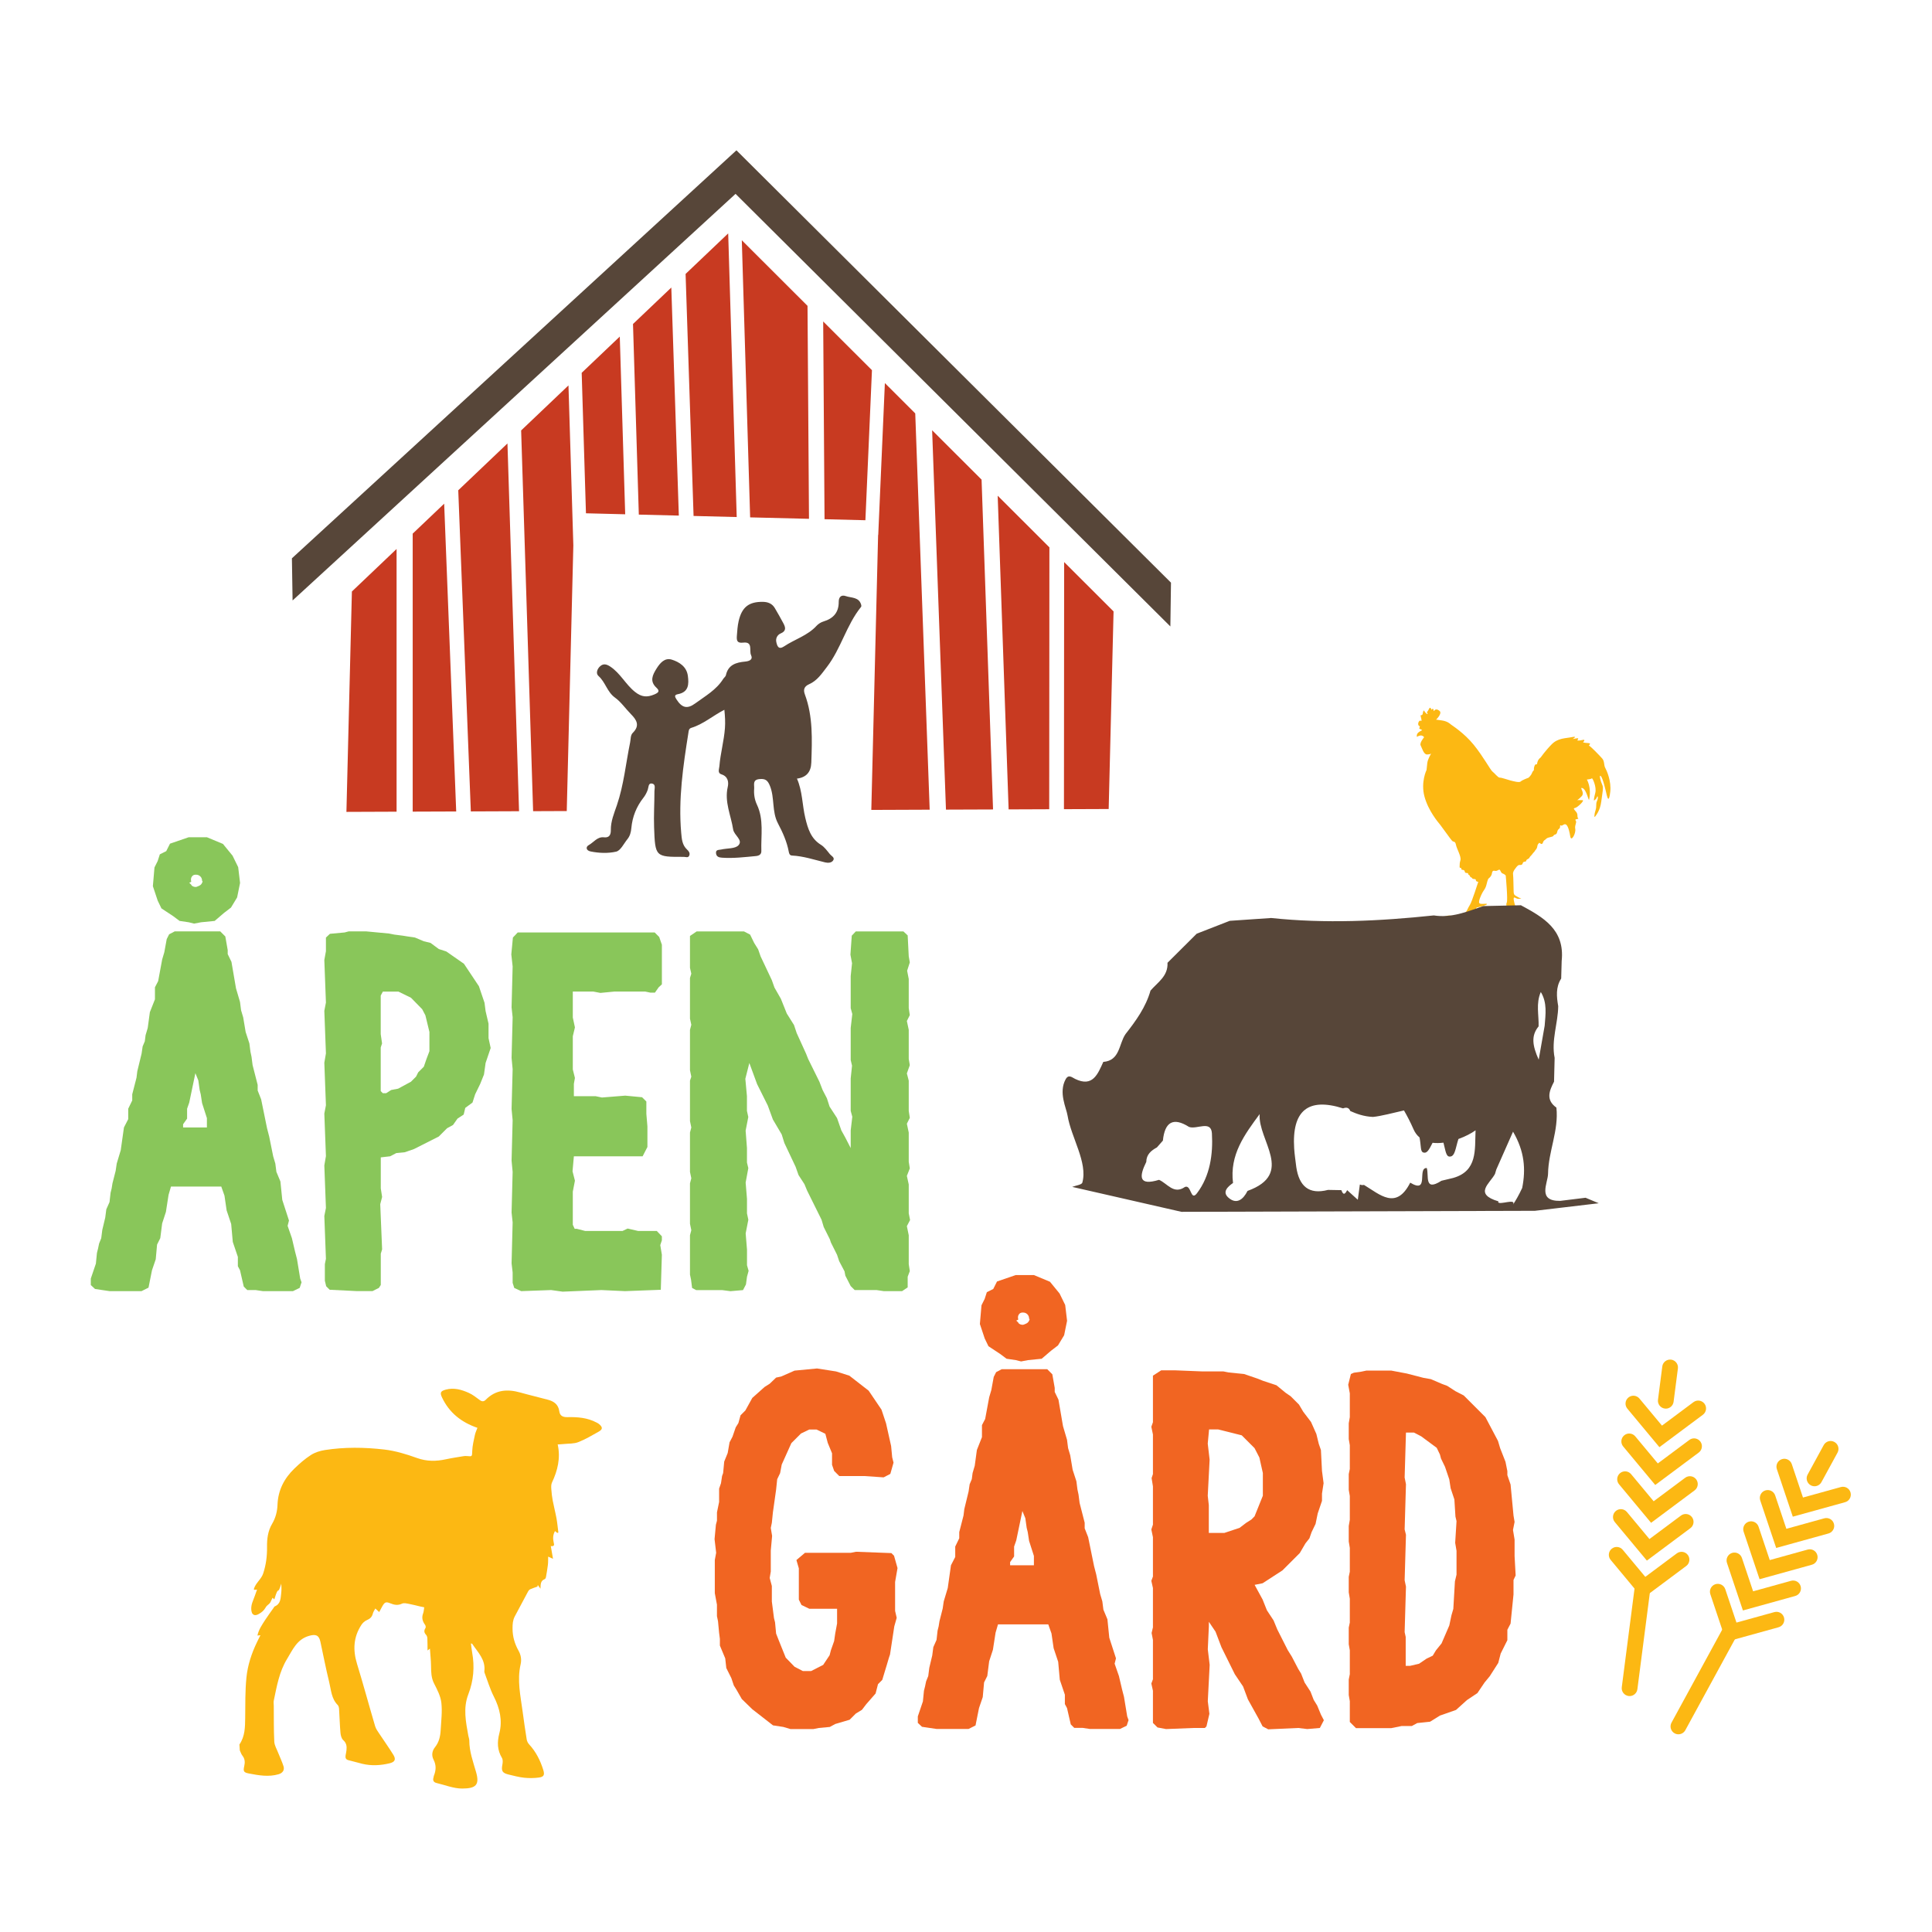 <?xml version="1.0" encoding="UTF-8"?><svg id="a" xmlns="http://www.w3.org/2000/svg" viewBox="0 0 1000 1000"><defs><style>.c{fill:#f16522;}.d{fill:#574639;}.e{fill:#89c65a;}.f{fill:#fcb813;}.g{fill:#c83a21;}</style></defs><g><path class="e" d="M47,665.12v-3.33l2.63-7.75,.55-5.53,.56-2.22,.55-2.63,1.11-2.77,.55-4.29,1.52-6.37,.56-4.29,1.66-3.74,.55-4.84,.55-2.22,.42-2.63,1.66-6.51,.55-3.74,2.08-6.92,1.66-11.77,2.21-4.29v-5.4l2.08-4.29v-3.18l2.21-8.59,.41-3.32,2.22-9.14,.55-3.74,1.11-2.63,.41-3.18,1.11-3.74,1.11-8.17,2.63-6.65v-6.23l1.66-3.18,2.08-11.22,1.11-3.74,1.24-6.79,1.25-2.49,2.91-1.52h23.54l2.63,2.63,1.24,7.06v2.08l1.94,4.01,2.35,13.71,2.08,7.06,.55,4.29,1.11,3.74,1.25,7.48,1.94,5.95,.55,4.29,.56,2.63,.55,4.29,2.63,10.25v2.91l1.8,4.57,3.05,14.95,1.11,4.29,2.07,10.25,1.11,3.74,.55,4.29,2.08,4.98,.97,9.55,3.46,10.66-.7,2.77,2.22,6.37,1.66,7.06,.97,3.74,1.66,10.1,.7,1.94-.97,2.91-3.46,1.66h-15.65l-3.74-.56h-4.29l-1.8-1.8-1.94-8.44-1.11-2.08v-4.84l-2.63-7.75-.83-9.28-2.36-7.06-1.11-7.61-1.66-4.71h-26.03l-1.25,4.29-1.38,8.86-1.94,5.95-.97,7.61-1.66,3.33-.69,7.61-1.94,5.68-1.8,9-3.6,1.8h-16.61l-7.48-1.11-2.22-2.07Zm45.97-188.43l-3.32-2.49-6.09-4.02-1.94-4.02-2.49-7.48,.83-9.69,1.66-3.32,1.11-3.46,3.32-1.66,1.94-3.87,9.69-3.33h9.41l8.31,3.46,4.98,6.09,2.91,5.95,.97,8.17-1.52,7.48-3.18,5.26-3.6,2.76-4.84,4.15-7.06,.7-3.6,.69-2.77-.69-4.71-.7Zm14.12,106.88v-4.84l-2.49-7.75-.7-4.57-.55-2.22-.7-4.98-1.52-3.74-3.18,15.23-1.11,3.18v5.12l-2.07,2.91v1.66h12.32Zm-5.68-124.47c.19,0,.74-.21,1.67-.62,.92-.41,1.52-1.18,1.8-2.28l-.28-.28c0-.92-.3-1.68-.9-2.28s-1.36-.9-2.29-.9c-.74,0-1.29,.16-1.66,.49-.37,.32-.62,.69-.76,1.1-.14,.42-.19,.83-.14,1.25,.04,.41,.11,.67,.21,.76l-.14-.14v.28l-.97,.41,1.25,1.25-.28-.14c.55,.74,1.38,1.1,2.49,1.1Z"/><path class="e" d="M168.84,665.81l-.69-2.91v-8.59l.55-2.76-.83-22.15,.83-4.15-.83-22.02,.83-4.84-.83-22.01,.83-4.29-.83-22.02,.83-4.84-.83-22.02,.83-4.29-.83-22.01,.83-4.57v-7.06l2.07-1.94,7.61-.7,2.08-.55h9.14l11.77,1.11,2.77,.55,4.29,.55,2.63,.42,3.74,.55,4.57,1.94,3.46,.83,4.29,3.18,3.87,1.25,9.14,6.37,7.75,11.63,2.91,8.58,.55,4.29,1.52,6.51v7.48l1.11,5.12-2.63,7.75-.83,5.95-1.94,4.84-2.63,5.4-1.38,4.29-3.74,2.77-.83,3.46-3.18,2.07-2.35,3.33-3.05,1.66-4.29,4.29-12.88,6.51-4.84,1.66-4.29,.41-3.18,1.66-4.84,.56v16.06l.69,4.43-.97,3.74,.97,23.39-.69,2.22v16.2l-.97,1.52-3.32,1.66h-8.03l-14.13-.7-1.8-1.8Zm29.35-99.96h1.66l2.63-1.67,3.6-.69,6.64-3.6,2.63-2.63,1.11-2.22,2.91-2.91,1.38-4.01,1.52-4.02v-9.97l-2.08-8.58-1.66-3.18-5.82-5.95-6.51-3.18h-8.03l-1.11,2.07v19.94l.69,4.84-.69,2.08v22.57l1.11,1.11Z"/><path class="e" d="M265.34,664.01v-5.4l-.55-4.71,.55-21.18-.55-5.12,.55-21.04-.55-5.82,.55-20.91-.55-5.82,.55-20.63-.55-5.82,.55-21.04-.55-5.12,.55-21.18-.69-6.23,.83-8.72,2.49-2.63h70.89l2.35,2.36,1.38,4.01v20.49l-1.66,1.52-1.94,2.77h-2.36l-2.63-.55h-16.06l-7.2,.69-3.6-.69h-10.66v13.42l1.1,5.13-1.1,4.57v17.17l1.1,4.43-.55,3.05v6.37h11.22l3.32,.69,12.05-.97,8.72,.83,2.21,2.21v6.37l.55,6.51v10.66l-2.49,4.84h-35.58l-.69,7.75,1.24,4.85-1.1,5.67v17.17l.97,2.07h1.11l4.29,1.11h19.38l2.63-1.25,5.4,1.25h9.69l2.63,2.77v2.07l-.83,2.49,.83,4.98-.55,18.14-18.55,.7-12.18-.56-20.08,.83-5.95-.83-15.5,.56-3.6-1.66-.83-2.63Z"/><path class="e" d="M360.31,667.74l-2.08-1.1-.55-4.29-.55-2.63v-20.35l.69-2.63-.69-3.32v-20.91l.69-2.63-.69-3.32v-20.35l.69-2.63-.69-3.32v-20.91l.69-2.07-.69-3.32v-20.91l.69-2.63-.69-3.18v-21.04l.69-2.22-.69-3.05v-16.48l3.46-2.35h24.5l3.18,1.66,2.08,4.29,2.07,3.32,1.25,3.6,5.82,12.33,1.38,3.87,3.32,5.82,3.05,7.61,3.74,5.95,1.38,4.15,4.85,10.66,1.1,2.77,5.82,11.77,1.66,4.29,2.22,4.29,1.38,4.29,3.87,5.95,2.22,6.37,2.07,3.74,2.77,5.4v-9.14l.83-7.06-.83-3.05v-16.76l.69-6.64-.69-2.91v-16.61l.83-7.2-.83-3.05v-16.61l.69-6.64-.83-4.43,.69-9.83,2.08-2.21h24.64l2.22,2.07,.55,10.8,.55,3.18-1.38,4.29,.83,4.29v15.09l.55,3.6-1.52,3.05,.97,4.57v15.09l.55,3.18-1.52,4.29,.97,3.74v15.65l.55,3.6-1.52,3.05,.97,4.57v15.09l.55,3.46-1.52,3.88,.97,4.43v14.95l.69,3.46-1.66,3.18,.97,4.71v14.95l.55,3.6-1.1,2.91v5.53l-2.91,1.94h-9.42l-3.74-.56h-11.36l-2.07-2.07-2.77-5.4-.41-2.21-2.77-5.26-1.11-3.32-3.18-6.37-.55-1.66-3.18-6.37-1.11-3.74-7.48-15.09-1.38-3.32-3.05-4.71-1.52-4.29-5.82-12.32-1.38-4.43-4.57-7.75-2.63-7.2-5.53-11.08-4.02-10.94-2.07,8.17,.83,9v7.61l.7,3.18-1.38,7.06,.69,9v7.48l.7,2.91-1.38,7.48,.69,8.45v7.48l.7,3.32-1.38,7.06,.69,8.44v8.03l.83,2.91-.83,3.05-.55,4.01-1.52,2.91-6.51,.56-4.29-.56h-13.43Z"/></g><g><path class="c" d="M400.02,892.98l-10.66-8.3-5.4-5.26-2.77-4.84-1.38-2.21-1.25-3.74-2.63-5.26-.55-4.99-2.77-6.64v-3.46l-.41-3.18-.56-5.95-.55-2.63v-5.95l-1.11-5.95v-17.17l.7-3.74-.83-7.06,.7-7.48,.55-2.07v-4.29l1.11-5.4v-6.92l.97-2.77,.56-3.74,.55-1.52,.56-5.95,1.8-4.43,.97-5.54,1.52-2.91,1.67-4.84,1.38-2.22,1.11-4.01,2.49-2.49,3.6-6.51,6.37-5.68,2.63-1.66,3.32-3.18,2.63-.56,6.92-3.05,11.63-1.11,9.83,1.53,6.92,2.21,9.97,7.75,6.65,9.83,2.35,7.06,2.63,11.77,.55,5.82,.7,2.77-1.66,5.82-3.46,1.8-10.1-.69h-12.88l-2.63-2.63-1.1-3.18v-5.95l-2.22-5.4-1.25-4.71-4.57-2.21h-3.74l-4.29,2.07-4.98,4.98-4.99,11.08-.83,4.43-1.52,3.18-.56,5.4-1.66,11.77-.55,5.4-.55,2.63,.69,4.15-.69,7.61v10.8l-.56,3.33,1.11,4.15v8.03l1.11,8.58,.55,2.22,.55,5.82,1.52,3.87,3.46,8.59,4.57,4.71,4.29,2.22h4.29l6.23-3.18,3.32-4.99,.69-2.63,1.66-4.71,.56-3.87,.97-5.26v-7.61h-14.4l-4.02-1.94-1.38-2.77v-16.2l-1.25-4.29,4.43-3.74h23.68l2.77-.55,18.27,.69,1.38,1.38,1.8,6.37-1.25,7.2v14.95l.83,3.6-1.25,4.43-2.21,14.54-.56,1.66-1.1,3.74-.97,3.18-1.38,4.57-2.21,2.21-1.25,4.84-4.84,5.54-2.22,2.91-3.18,1.94-3.18,3.19-7.48,2.21-2.77,1.52-5.82,.55-2.77,.56h-11.77l-3.74-1.11-5.4-.83Z"/><path class="c" d="M475.06,891.74v-3.33l2.63-7.75,.55-5.53,.56-2.22,.55-2.63,1.11-2.77,.55-4.29,1.52-6.37,.56-4.29,1.66-3.74,.55-4.84,.55-2.22,.42-2.63,1.66-6.51,.55-3.74,2.08-6.92,1.66-11.77,2.21-4.29v-5.4l2.08-4.29v-3.18l2.21-8.59,.41-3.32,2.22-9.14,.55-3.74,1.11-2.63,.41-3.18,1.11-3.74,1.11-8.17,2.63-6.65v-6.23l1.66-3.18,2.08-11.22,1.11-3.74,1.24-6.79,1.25-2.49,2.91-1.52h23.54l2.63,2.63,1.24,7.06v2.08l1.94,4.01,2.35,13.71,2.08,7.06,.55,4.29,1.11,3.74,1.25,7.48,1.94,5.95,.55,4.29,.56,2.63,.55,4.29,2.63,10.25v2.91l1.8,4.57,3.05,14.95,1.11,4.29,2.07,10.25,1.11,3.74,.55,4.29,2.08,4.98,.97,9.55,3.46,10.66-.7,2.77,2.22,6.37,1.66,7.06,.97,3.74,1.66,10.1,.7,1.94-.97,2.91-3.46,1.66h-15.65l-3.74-.56h-4.29l-1.8-1.8-1.94-8.44-1.11-2.08v-4.84l-2.63-7.75-.83-9.28-2.36-7.06-1.11-7.61-1.66-4.71h-26.03l-1.25,4.29-1.38,8.86-1.94,5.95-.97,7.61-1.66,3.33-.69,7.61-1.94,5.68-1.8,9-3.6,1.8h-16.61l-7.48-1.11-2.22-2.07Zm45.97-188.43l-3.32-2.49-6.09-4.02-1.94-4.02-2.49-7.48,.83-9.69,1.66-3.32,1.11-3.46,3.32-1.66,1.94-3.87,9.69-3.33h9.41l8.31,3.46,4.98,6.09,2.91,5.95,.97,8.17-1.52,7.48-3.18,5.26-3.6,2.76-4.84,4.15-7.06,.7-3.6,.69-2.77-.69-4.71-.7Zm14.12,106.88v-4.84l-2.49-7.75-.7-4.57-.55-2.22-.7-4.98-1.52-3.74-3.18,15.23-1.11,3.18v5.12l-2.07,2.91v1.66h12.32Zm-5.68-124.47c.19,0,.74-.21,1.67-.62,.92-.41,1.52-1.18,1.8-2.28l-.28-.28c0-.92-.3-1.68-.9-2.28s-1.36-.9-2.29-.9c-.74,0-1.29,.16-1.66,.49-.37,.32-.62,.69-.76,1.1-.14,.42-.19,.83-.14,1.25,.04,.41,.11,.67,.21,.76l-.14-.14v.28l-.97,.41,1.25,1.25-.28-.14c.55,.74,1.38,1.1,2.49,1.1Z"/><path class="c" d="M596.76,891.74v-16.61l-.83-3.74,.83-2.21v-20.35l-.69-3.6,.69-2.91v-20.35l-.83-3.74,.83-2.22v-20.35l-.83-4.02,.83-2.49v-19.8l-.69-4.29,.69-2.07v-20.49l-.83-4.01,.83-2.36v-24.09l4.29-2.77h6.92l13.99,.56h11.21l2.77,.55,8.03,.83,6.92,2.36,2.77,1.11,7.06,2.35,4.71,3.88,2.63,1.8,4.29,4.29,2.22,3.74,4.01,5.26,2.77,6.23,1.25,5.12,1.11,3.19,.55,10.8,.83,6.37-.83,5.4v3.74l-2.21,6.51-1.11,5.4-2.07,4.29-1.11,3.18-2.07,2.63-2.91,4.98-9,9-10.25,6.65-4.15,.83,4.15,7.61,2.21,5.54,3.46,5.26,1.94,4.71,5.4,10.67,2.08,3.32,3.32,6.37,1.52,2.49,1.8,4.57,3.05,4.71,1.66,4.29,1.8,2.91,1.94,4.71,1.52,2.91-2.08,4.01-6.51,.56-4.71-.56-15.5,.7-2.91-1.52-2.08-4.02-5.53-9.97-2.49-6.65-4.29-6.37-6.92-13.98-3.05-8.03-3.46-5.12v2.35l-.55,11.91,.97,8.03-.97,18.83,.83,6.51-1.52,6.51-.83,.83h-5.95l-14.13,.56-4.43-.83-2.36-2.35Zm28.93-98.3h8.03l7.89-2.63,3.46-2.63,2.63-1.66,1.66-1.67,4.29-10.66v-11.76l-1.8-8.03-2.49-4.84-6.64-6.64-12.19-3.05h-4.71l-.69,7.33,.97,8.31-.97,18.69,.55,4.85v14.4Z"/><path class="c" d="M698.66,891.32v-10.8l-.55-3.18v-8.03l.55-2.77v-12.32l-.55-3.18v-8.59l.55-2.63v-12.32l-.55-3.32v-8.03l.55-2.63v-12.33l-.55-3.32v-8.03l.55-3.18v-12.33l-.55-3.18v-8.17l.55-2.63v-12.32l-.55-3.18v-8.17l.55-3.18v-12.32l-.83-4.43,1.38-5.54,1.52-.69,3.88-.55,2.63-.56h12.87l8.03,1.52,8.58,2.22,3.88,.69,5.82,2.49,2.63,.97,4.29,2.77,4.29,2.22,11.22,11.21,6.51,12.32,1.11,3.74,2.77,7.06,.97,4.84v2.07l1.66,4.84,1.52,16.06,.56,3.32-.83,4.15,.83,4.98v8.59l.55,9.97-1.11,2.35v7.48l-1.52,15.09-1.66,3.19v5.4l-3.46,6.92-1.25,4.84-4.43,6.92-2.63,3.18-3.74,5.53-5.4,3.6-5.67,5.12-8.31,2.91-5.12,3.18-6.65,.7-2.77,1.52h-5.26l-5.4,1.1h-18.27l-3.18-3.18Zm28.93-29.07h2.22l4.71-1.11,3.87-2.63,3.19-1.53,1.66-2.76,2.91-3.6,4.01-9.28,1.11-5.26,.97-3.33,.83-14.26,.83-3.46v-12.33l-.7-4.15,.7-11.22-.56-2.35-.55-8.86-1.94-5.82-.7-4.57-2.21-6.51-2.08-4.29-.55-2.08-1.66-3.46-8.03-5.95-3.74-1.94h-4.15l-.69,23.26,.69,3.46-.69,23.4,.69,2.77-.69,23.53,.69,3.33-.69,23.53,.55,2.49v14.95Z"/></g><g><path class="f" d="M843.48,877.88c-.18,0-.35-.01-.53-.03-2.23-.29-3.81-2.33-3.52-4.56l6.74-52.13c.29-2.24,2.38-3.79,4.56-3.52,2.23,.29,3.81,2.33,3.52,4.56l-6.74,52.13c-.27,2.06-2.02,3.56-4.04,3.56Z"/><path class="f" d="M862.22,729.1c-.18,0-.35-.01-.53-.03-2.23-.29-3.81-2.33-3.52-4.56l2.23-17.25c.29-2.24,2.36-3.79,4.56-3.52,2.23,.29,3.81,2.33,3.52,4.56l-2.23,17.25c-.27,2.06-2.02,3.56-4.04,3.56Z"/><path class="f" d="M850.26,827.34l-16.59-19.95c-1.44-1.73-1.2-4.3,.53-5.74,1.71-1.44,4.29-1.22,5.74,.53l11.66,14,16.32-12.16c1.81-1.34,4.36-.97,5.7,.83,1.34,1.8,.97,4.36-.83,5.7l-22.51,16.78Z"/><path class="f" d="M852.42,807.77l-16.6-19.95c-1.44-1.73-1.2-4.3,.53-5.74,1.71-1.44,4.29-1.22,5.74,.53l11.66,14,16.32-12.16c1.81-1.34,4.36-.97,5.7,.83,1.34,1.8,.97,4.36-.83,5.7l-22.51,16.78Z"/><path class="f" d="M854.59,788.2l-16.59-19.95c-1.44-1.73-1.2-4.3,.53-5.74,1.71-1.44,4.3-1.22,5.74,.53l11.66,14.01,16.32-12.16c1.81-1.34,4.36-.97,5.7,.83,1.34,1.8,.97,4.36-.83,5.7l-22.51,16.78Z"/><path class="f" d="M856.75,768.63l-16.6-19.95c-1.44-1.73-1.2-4.3,.53-5.74,1.71-1.45,4.29-1.22,5.74,.53l11.66,14,16.32-12.16c1.81-1.36,4.36-.97,5.7,.83,1.34,1.8,.97,4.36-.83,5.7l-22.51,16.77Z"/><path class="f" d="M858.91,749.06l-16.6-19.95c-1.44-1.73-1.2-4.3,.53-5.74,1.72-1.44,4.29-1.22,5.74,.53l11.66,14,16.31-12.16c1.81-1.34,4.36-.97,5.7,.83,1.34,1.8,.97,4.36-.83,5.7l-22.51,16.78Z"/></g><g><polygon class="g" points="320.8 174.21 301.08 192.97 303.29 265.68 323.6 266.19 320.8 174.21"/><polygon class="g" points="376.91 120.81 354.86 141.79 358.99 267.06 381.32 267.62 376.91 120.81"/><polygon class="g" points="347.47 148.83 327.64 167.7 330.65 266.36 351.36 266.87 347.47 148.83"/><polygon class="g" points="426.78 268.74 447.93 269.27 451.32 191.6 426.08 166.4 426.78 268.74"/><polygon class="g" points="489.63 419.06 514 418.97 508.06 248.25 482.47 222.71 489.63 419.06"/><polygon class="g" points="543.17 283.31 516.4 256.58 522.06 418.94 543.07 418.86 543.17 283.31"/><polygon class="g" points="294.24 199.49 269.74 222.8 275.94 419.87 293.35 419.8 296.76 282.31 294.24 199.49"/><polygon class="g" points="473.73 213.98 458.01 198.28 454.58 276.87 454.51 276.87 450.99 419.21 481.2 419.09 473.73 213.98"/><polygon class="g" points="205.27 284.15 182.14 306.16 179.31 420.23 205.27 420.13 205.27 284.15"/><polygon class="g" points="417.97 158.31 383.96 124.35 388.27 267.79 418.73 268.54 417.97 158.31"/><polygon class="g" points="550.8 290.92 550.7 418.83 573.85 418.74 576.38 316.47 550.8 290.92"/><polygon class="g" points="213.61 420.1 236.13 420.02 229.9 260.71 213.61 276.21 213.61 420.1"/><polygon class="g" points="262.66 229.53 237.19 253.77 243.7 419.99 268.66 419.89 262.66 229.53"/></g><path class="d" d="M374.95,367.37c-6.15,3.18-10.95,7.48-17.07,9.34-1.42,.43-1.4,1.58-1.57,2.64-2.72,17.13-5.26,34.27-3.72,51.73,.29,3.26,.5,6.31,3.06,8.68,.83,.77,1.57,1.73,1.16,2.94-.51,1.54-1.87,.8-2.86,.81-14.75,.05-14.85,.04-15.39-15.36-.22-6.2,.18-12.42,.18-18.63,0-1.44,.82-3.65-1.34-3.98-1.89-.29-1.68,2.01-2.11,3.2-.55,1.53-1.25,2.89-2.24,4.15-3.63,4.61-5.72,9.84-6.26,15.69-.19,2.1-.68,4.11-2.04,5.77-1.87,2.3-3.52,5.93-5.84,6.46-4.19,.95-8.84,.79-13.24-.11-2.33-.48-2.63-2.35-.93-3.28,2.56-1.41,4.42-4.42,7.84-4.03,2.97,.34,3.61-1.51,3.59-3.77-.06-4.58,1.7-8.65,3.14-12.87,3.59-10.55,4.62-21.67,6.85-32.52,.35-1.7,.12-3.68,1.38-4.93,3.77-3.73,2.03-6.65-.96-9.66-2.8-2.82-5.1-6.29-8.27-8.57-4.08-2.93-4.92-7.99-8.53-11.18-1.5-1.32-.7-3.71,.9-5.09,1.66-1.43,3.25-1.05,5.14,.18,5.27,3.45,7.99,9.28,12.88,13.16,3.38,2.68,6.19,2.9,9.94,1.32,2.28-.96,3-1.78,1.12-3.52-3.61-3.34-1.99-6.58,.01-9.8,1.84-2.95,4.28-5.88,8-4.7,3.9,1.24,7.62,3.64,8.26,8.33,.58,4.26,.53,8.47-5.13,9.53-1.93,.36-1.69,1.25-.78,2.66,2.8,4.36,5.49,5.23,9.72,2.13,5.17-3.8,10.94-6.99,14.49-12.68,.42-.67,1.24-1.21,1.39-1.91,1.17-5.44,5.28-6.63,9.96-7.07,2.09-.2,4.2-.94,3.05-3.39-1.06-2.26,1.18-7.03-4.05-6.42-3.12,.36-3.47-.99-3.28-3.52,.19-2.54,.34-5.05,.91-7.56,1.65-7.24,5.24-10.17,12.69-10.02,2.52,.05,4.69,.94,6.03,3.2,1.53,2.6,3.03,5.22,4.44,7.88,1.13,2.12,1.63,4-1.41,5.28-1.6,.67-2.66,2.44-2.26,4.35,.44,2.05,1.09,4.3,4.04,2.33,5.5-3.68,12.14-5.55,16.79-10.63,.93-1.02,2.29-1.86,3.61-2.26,5.11-1.54,7.92-4.67,7.88-10.17-.02-2.33,1.21-3.82,3.62-2.97,2.95,1.03,7,.39,8.05,4.7,.07,.29,.05,.71-.12,.92-7.6,9.41-10.34,21.57-17.73,31.16-2.65,3.44-4.99,7-9.08,8.81-2.5,1.1-3.23,2.7-2.27,5.29,4.27,11.47,3.74,23.42,3.34,35.34q-.25,7.35-7.43,8.26c2.88,6.49,2.7,13.62,4.32,20.37,1.32,5.49,2.85,10.65,8.11,13.9,1.83,1.13,3.19,3.09,4.6,4.81,.75,.92,2.52,1.7,1.85,3.02-.78,1.56-2.77,1.63-4.26,1.27-5.69-1.37-11.27-3.27-17.19-3.55-1.2-.06-1.5-1.04-1.67-1.99-.97-5.21-3.16-10.04-5.58-14.63-3.26-6.16-1.63-13.15-4.16-19.43-1.21-3.02-2.48-3.81-5.47-3.52-3.67,.36-2.55,2.94-2.7,4.94-.22,2.89,.2,5.66,1.46,8.35,3.63,7.68,2.01,15.9,2.26,23.93,.05,1.74-1.15,2.45-2.78,2.61-5.86,.55-11.7,1.27-17.61,.85-1.61-.11-2.87-.51-3.07-2.28-.23-2.02,1.54-1.68,2.63-1.94,3.07-.73,7.3-.33,9.01-2.23,2.46-2.73-2.31-5.13-2.78-8.19-1.12-7.29-4.58-14.21-2.79-21.99,.55-2.37,.22-5.44-3.32-6.53-2.08-.65-1.12-2.76-1.01-4.17,.53-6.66,2.4-13.12,2.88-19.81,.22-3.06,.05-5.98-.3-9.44Z"/><polygon class="d" points="605.78 324.25 380.72 100.34 151.44 310.8 151.09 288.98 381.18 77.8 606.1 301.58 605.78 324.25"/><g id="b"><path class="f" d="M123.95,902.91c2.87-4.18,2.9-8.94,2.96-13.75,.08-6.96-.05-13.95,.64-20.85,.64-6.39,2.66-12.55,5.49-18.38,.54-1.11,1.09-2.21,1.75-3.55l-1.55,.18c.68-3.12,2.41-5.61,4.04-8.13,1.38-2.12,2.88-4.15,4.34-6.22,.19-.26,.34-.64,.6-.75,3.07-1.28,3-4.12,3.32-6.72,.2-1.67,.17-3.36,.05-5.06-2.16,7.15-1.06-.24-3.6,8.15-.61-.57-.55-.47-.93-.83-.27,.55-.55,1.06-.76,1.59-.8,2.06-1.81,1.68-2.91,3.59-.78,1.36-1.82,2.32-3.43,3.21-1.84,1.05-2.83,.6-3.47-.4-.74-1.72-.53-4.04,.34-6.16,.77-1.89,1.4-3.83,2.21-6.05l-1.59,.11c0-.25-.06-.44,0-.6,.98-3.09,3.79-4.84,4.79-7.92,1.45-4.42,2.04-8.95,1.97-13.61-.06-4.2,.43-8.32,2.63-12.03,1.8-3.04,2.67-6.38,2.79-9.83,.26-7.53,3.45-13.66,8.72-18.76,2.65-2.56,5.47-5.04,8.55-7.02,2.11-1.36,4.74-2.19,7.24-2.58,10.21-1.6,20.53-1.45,30.73-.27,5.74,.66,11.45,2.4,16.92,4.37,5.1,1.84,9.99,1.78,15.1,.66,2.98-.65,6.01-1.08,9.02-1.59,.57-.1,1.17-.11,1.75-.06,2.89,.27,2.64,.27,2.77-2.76,.12-2.74,.79-5.47,1.37-8.17,.28-1.3,.89-2.53,1.31-3.68-8.34-2.86-14.6-7.83-18.33-15.72-1.18-2.5-.73-3.32,1.94-4.05,4.21-1.15,8.16,0,11.92,1.68,2.08,.93,3.91,2.43,5.77,3.78,1.12,.82,2.11,.7,2.96-.17,5.17-5.29,11.3-5.67,18-3.78,4.73,1.34,9.53,2.44,14.27,3.73,3.06,.83,5.36,2.41,5.84,5.96,.31,2.27,1.71,3.1,4.24,3.04,5.19-.12,10.27,.27,14.97,2.75,.46,.24,.94,.46,1.33,.79,2.01,1.71,2.02,2.75-.25,4.03-3.43,1.93-6.85,3.96-10.5,5.38-2.22,.87-4.86,.69-7.31,.95-1.08,.12-2.16,.15-3.31,.23,1.57,7.08-.03,13.5-2.97,19.75-.46,.98-.41,2.27-.33,3.4,.13,2,.37,4.01,.74,5.98,.58,3.05,1.38,6.06,1.94,9.11,.44,2.44,.65,4.92,.97,7.39l-.58,.17-1.16-.96c-1.07,1.83-1.16,3.78-.7,5.82,.24,1.04,.66,2.24-1.48,1.94,.39,2.25,.74,4.26,1.15,6.61l-2.51-1.14c-.04,1.51,.02,2.88-.14,4.23-.26,2.16-.64,4.31-1.02,6.46-.06,.35-.32,.83-.62,.95-2.28,.89-2.1,2.77-2.2,4.96l-1.4-1.94-.15,.83c-1.25,.46-2.52,.86-3.73,1.39-.42,.18-.83,.6-1.06,1.01-2.35,4.34-4.66,8.7-6.97,13.06-1.02,1.94-1.15,3.95-1.15,6.17-.01,4.25,1.1,8,3.14,11.64,1.2,2.14,1.6,4.56,1.04,6.99-1.92,8.3-.02,16.42,1.06,24.58,.63,4.76,1.32,9.51,2.08,14.25,.14,.9,.61,1.87,1.22,2.54,3.56,3.85,5.85,8.38,7.38,13.34,.75,2.43,.34,3.52-2.18,3.87-2.54,.35-5.18,.38-7.73,.11-2.69-.28-5.35-1.01-8-1.64-3.37-.81-3.91-1.87-3.26-5.23,.21-1.08,.29-2.48-.22-3.34-2.45-4.13-2.56-8.16-1.35-12.85,1.68-6.52,.22-12.89-2.88-18.98-1.96-3.84-3.18-8.05-4.72-12.11-.11-.3-.22-.65-.18-.95,.74-6-3.38-9.84-6.29-14.22-.05-.08-.22-.07-.65-.19,.22,1.62,.35,3.14,.62,4.62,1.37,7.4,.75,14.68-1.95,21.65-2.81,7.24-1.29,14.33-.02,21.49,.15,.83,.5,1.65,.5,2.47,0,5.69,1.96,10.96,3.5,16.31,1.93,6.69-.04,8.55-7.19,8.57-4.42,0-8.85-1.83-13.26-2.87-1.59-.38-2.06-1.42-1.54-2.95,.08-.24,.05-.53,.15-.76,1.14-2.82,1.31-5.52-.16-8.38-1.1-2.14-.81-4.51,.75-6.44,2.11-2.62,2.77-5.69,2.94-8.89,.26-4.71,.88-9.5,.35-14.13-.39-3.41-2.13-6.77-3.74-9.9-1.52-2.95-1.56-5.94-1.6-9.08-.03-2.96-.37-5.91-.58-9.03l-1.23,.97c-.02-2.24,0-4.3-.1-6.35-.03-.6-.26-1.33-.66-1.76-1.04-1.14-1.19-2.18-.31-3.5,.24-.37,.1-1.26-.2-1.66-1.36-1.84-1.86-3.72-1.02-5.94,.36-.93,.38-2,.57-3.15-.78-.16-1.41-.27-2.02-.41-1.95-.45-3.87-.99-5.84-1.35-1.2-.22-2.65-.59-3.62-.13-2.18,1.04-4.05,.66-6.11-.18-2.25-.92-2.87-.59-4.09,1.53-.57,.99-1.09,2.01-1.62,3.01l-2-1.85c-.45,.88-1.08,1.72-1.3,2.65-.43,1.77-1.47,2.69-3.12,3.39-1.09,.46-2.13,1.43-2.79,2.44-4.14,6.3-4.46,13-2.28,20.13,3.29,10.73,6.21,21.57,9.39,32.33,.42,1.43,1.41,2.73,2.25,4.01,2.38,3.62,4.93,7.13,7.19,10.82,1.45,2.37,.77,3.7-1.98,4.36-4.67,1.12-9.38,1.4-14.1,.26-2.39-.58-4.75-1.29-7.15-1.86-1.4-.33-1.7-1.23-1.51-2.47,.14-.89,.36-1.78,.46-2.68,.21-1.98,.04-3.72-1.68-5.25-.9-.8-1.31-2.45-1.43-3.76-.36-4.06-.45-8.14-.71-12.2-.05-.75-.21-1.71-.7-2.19-3.3-3.29-3.42-7.76-4.42-11.84-1.7-6.93-3.06-13.95-4.56-20.94-.74-3.45-2.45-4.01-5.85-3.04-6.29,1.79-8.45,7.12-11.4,11.96-4.07,6.66-5.32,14.15-6.88,21.57-.18,.87,0,1.81,0,2.72,.06,6.17-.05,12.35,.26,18.5,.1,1.96,1.28,3.88,2.02,5.79,.91,2.34,2.03,4.6,2.77,6.99,.62,2.01-.53,3.51-2.54,4.1-5.18,1.52-10.32,.58-15.41-.39-2.71-.52-2.98-1.17-2.4-3.74,.45-2,.43-3.79-.94-5.5-.62-.77-.9-1.8-1.34-2.71l-.21-3.12Z"/></g><g><path class="f" d="M868.74,897.67c-.66,0-1.33-.16-1.95-.5-1.97-1.08-2.7-3.55-1.62-5.53l26.79-49.14c1.08-1.97,3.55-2.71,5.53-1.62,1.97,1.08,2.7,3.55,1.62,5.53l-26.79,49.14c-.74,1.35-2.14,2.12-3.58,2.12Z"/><path class="f" d="M939.19,769.28c-.66,0-1.33-.16-1.95-.5-1.97-1.08-2.7-3.55-1.62-5.53l8.33-15.27c1.08-1.97,3.54-2.71,5.53-1.62,1.97,1.08,2.7,3.55,1.62,5.53l-8.33,15.27c-.74,1.35-2.14,2.12-3.58,2.12Z"/><path class="f" d="M893.52,849.76l-8.25-24.6c-.72-2.13,.44-4.44,2.57-5.16,2.13-.71,4.44,.44,5.16,2.57l5.79,17.28,19.61-5.43c2.21-.6,4.41,.68,5.01,2.84,.6,2.17-.67,4.41-2.84,5.01l-27.06,7.49Z"/><path class="f" d="M902.13,833.57l-8.25-24.6c-.72-2.13,.44-4.44,2.57-5.16,2.14-.71,4.44,.44,5.16,2.57l5.8,17.28,19.61-5.43c2.2-.61,4.41,.68,5.01,2.84,.6,2.17-.67,4.41-2.84,5.01l-27.06,7.49Z"/><path class="f" d="M910.75,817.4l-8.25-24.6c-.72-2.13,.44-4.44,2.57-5.16,2.14-.71,4.45,.44,5.16,2.57l5.79,17.28,19.61-5.43c2.2-.61,4.41,.67,5.01,2.84,.6,2.17-.67,4.41-2.84,5.01l-27.06,7.49Z"/><path class="f" d="M919.35,801.22l-8.25-24.6c-.72-2.13,.44-4.44,2.57-5.16,2.14-.71,4.45,.44,5.16,2.57l5.79,17.28,19.61-5.43c2.21-.6,4.42,.67,5.01,2.84,.6,2.17-.67,4.41-2.84,5.01l-27.06,7.49Z"/><path class="f" d="M927.95,785.03l-8.25-24.6c-.72-2.13,.44-4.44,2.57-5.16,2.14-.72,4.44,.44,5.16,2.57l5.79,17.28,19.61-5.43c2.21-.6,4.41,.68,5.01,2.84,.6,2.17-.67,4.41-2.84,5.01l-27.06,7.49Z"/></g><path class="f" d="M791.08,402.57s-3.26,1.19-3.96,1.92c-.7,.73-3.71-.12-5.25-.5-1.54-.38-4.66-1.55-5.58-1.48-.92,.07-2.8-2.46-3.78-3.14-.98-.68-4.65-7.6-9.68-13.83-5.04-6.23-11.4-10.16-11.85-10.55-.45-.38-1.73-1.63-4.53-2.07-2.81-.44-3.14-.42-3.14-.42,0,0,3.35-3.21,1.82-4.51-1.53-1.3-2.41-.73-2.78-.11-.37,.62-.23-.74-.67-1.04-.44-.3-.34,.95-.72,.39-.38-.56-.7-1.37-1.14-.58-.44,.79-.8,1.49-1.12,1.77-.31,.28,.25,.99,.25,.99,0,0-.05,.51-.68-.11-.64-.62-.91-.93-1.12-1.42-.21-.49-.63,.47-.73,1.4-.09,.93-.68,.9-1.02,.92s.4,1.82,.38,2.66c-.02,.84-.62-.46-1.3,.52-.68,.98-.49,2.22,.2,2.42,.69,.2-.57,1.31,.21,1.5,.77,.19,1.23,.66,1.23,.66,0,0-2.6,1.05-2.74,2.4-.14,1.36,.08,1,.08,1,0,0,1.38-.89,2.4-.64,1.03,.25,1.23,.91,1.23,.91,0,0-2.46,2.91-1.76,4.2,.69,1.29,1.56,4.74,3.32,4.69,1.76-.06,2.14-.51,2.14-.51,0,0-1.79,2.83-2.03,4.95-.25,2.12-.38,3.56-.38,3.56,0,0-3.1,6.3-1.07,13.78,2.03,7.48,7.13,13.37,8.15,14.63,1.02,1.26,5.3,7.38,6.12,8.24,.83,.86,1.59-.04,2.02,2.1,.43,2.15,2.84,6.07,2.32,7.96-.52,1.89-.29,1.62-.42,3.14-.13,1.52,.94,.26,.86,1.28-.09,1.01,1.6,.12,1.8,1.45,.19,1.33,1.7,.28,1.78,1.2,.07,.92,.33-.03,.85,1.11,.51,1.13,.87,.43,1.19,1.16,.31,.73,2.02,.09,1.92,.94-.1,.85,1.25,.91,1.25,.91,0,0-3.28,10.34-4.33,11.94-1.05,1.6-1.57,3.4-2.44,4.14-.86,.74-2.19,2.02-4.14,1.76-1.95-.26-2.6,.04-3.47-.31-.87-.35-2.66,.3-2.66,.3,0,0-2.09,1.18-2.3,1.7-.21,.52,.14,.66,.14,.66,0,0,1.03-.84,1.43-1.04,.4-.2,.16,.91,1.1,.16,.95-.75,1.56-.46,2.09-.08,.53,.38,1.32,.73,1.98,.6,.66-.14,1-.08,1-.08,0,0-2.9,1.49-3.02,2.09-.12,.6,.97-.42,2.48-.54,1.5-.12,5.4-.77,6.27-1.43,.87-.66,1.07-1.26,1.6-.97,.53,.29,1.22,.49,1.91-.32,.69-.81,1.78-1.82,1.98-1.5,.19,.32,1.4-.37,1.96,.35,.56,.71,1.45,.22,1.45,.22l.95,.34s-.34-1.07-.94-1.27c-.61-.2-1.46-1.48-2.63-1.38-1.17,.09-.71-.53-1.07-.75-.35-.22-.93-1.1,.23-1.36,1.15-.26,4.78-1.06,4.91-1.66,.12-.6-3.25,.35-3.91-.53-.66-.87,.92-4.19,1.58-5.42,.66-1.23,1.36-1.87,1.84-3.26,.48-1.38,.79-3.68,1.43-4.15,.63-.47,1.49-1.38,1.64-2.57,.16-1.19,.63-1.56,1.66-1.31,1.03,.25,1.63-.64,2.22-.6,.59,.04,.63,1.63,1.67,1.96,1.04,.34,1.6,1.05,1.6,1.05,0,0,1.19,12.67,.54,13.98-.65,1.31,.37,2.49-.27,2.88-.64,.39-3.28,.94-4.21,.85-.93-.09-1.72-.53-2.88-.27-1.15,.26-1.89,.49-2.77,1.06-.88,.57-.91,1.25-.91,1.25,0,0,1.59-1.13,1.71-.64,.12,.49,.83-.07,1.85,.02,1.01,.09,.65,.79,.65,.79,0,0-1.27,.94-1.24,1.36,.03,.42,1.25-.1,2-.25,.74-.14,1.69-.89,2.8-.65,1.11,.25,1.38,.48,2.67-.22,1.29-.69,3.34-2.37,3.34-2.37,0,0,.88,1.53,1.67,1.97,.79,.44,1.31,1.66,1.31,1.66,0,0,.25-2.12-.48-2.82-.73-.7-.43-1.14-.68-2.13-.25-.99-1.15-3.85-.97-4.71,.18-.86,.92,.01,1.95,.26,1.03,.25,1.99-.24,1.99-.24,0,0-.92,0-1.99-.76-1.07-.75-1.9-.6-1.98-2.61-.08-2.01-.12-7.72-.3-8.96-.19-1.25,.57-2.23,.95-2.77,.38-.53,1.13-1.6,1.77-1.99,.64-.39,1.88,.35,2.27-1.02,.39-1.37,1.65-.38,1.82-1.32,.18-.94,1.28-.78,1.64-1.56,.36-.78,1.08-1.18,1.53-1.89,.45-.71,1.16-1.19,1.37-1.71,.21-.52,.95-.75,1.17-2.2,.22-1.45,.73-1.4,.94-1.84,.22-.44,1.38,1.48,1.93-.07,.55-1.56,.84-1.08,1.76-2.07,.93-1,3.46-.78,3.81-1.65,.35-.87,1.5-.12,1.87-1.83,.37-1.71,.9-1.33,1.34-2.13,.44-.79-.23-1.74,.74-1.24,.96,.51,3.06-4.2,4.7,5.66,.5,3.03,3-1.73,2.58-3.88-.43-2.15,1.03-3.46,.2-4.4-.83-.94,2.01-.58,1.29-1.19-.72-.61,.09-1.94-1.02-3.28-1.12-1.34-1.74-1.79-.5-2.06,1.24-.27,5.06-3.94,3.79-4-1.27-.07-2.86-.02-2.86-.02,0,0,.66-.14,2.44-2.05,1.78-1.91-1.39-4.66,.25-4.22,2.37,.63,3.31,7.34,3.61,5.89,1.28-6.27-1.19-10.28-1.19-10.28,0,0,2.25-.18,2.55-.63,.3-.44,2.63,4.49,1.79,7.58-.84,3.09-.69,3.92-.69,3.92,0,0,1.14-.51,1.54-1.72,.4-1.21,.86,.27,.07,1.93-.79,1.66-.05,2.61-.79,4.85-.74,2.24-.68,4-.24,3.3,.45-.71,2.61-2.98,3.23-7.9,.61-4.92,1.28-7.07,.47-8.69-.8-1.62-1.79-5.48-.69-4.4,1.1,1.09,2.68,8.18,3.06,9.83,.39,1.65,1.16,3.94,1.8-1.66,.64-5.6-1.81-11.02-2.6-12.47-.79-1.45-.27-3.34-1.56-4.83-1.3-1.49-6.15-6.47-6.75-6.59-.6-.12,1.57-1.3-.45-1.39-2.02-.09-2.72-.37-2.72-.37,0,0,1.71-1.74-.27-1.24-1.97,.5-2.75,.22-2.75,.22,0,0,1.32-1.37-.25-1.07-1.57,.3-2.07,.34-2.07,.34,0,0,2.89-1.66-.41-.97-3.3,.69-7.19,.41-10.45,3.7-3.26,3.29-5.75,6.85-5.75,6.85,0,0-.95,.66-1.38,1.62-.43,.96-.51,1.97-.51,1.97,0,0-.71-.45-1.21,.6-.5,1.05-.4,2.39-.4,2.39,0,0-.63,.47-1.05,1.6-.41,1.12-1.74,2.32-1.74,2.32Z"/><path class="d" d="M820.73,619.95c-4.39,.54-8.78,1.08-13.17,1.62h0c-12.08,.2-6.35-9.21-6.29-14.04,.14-11.49,5.62-22.41,4.32-34.24-5.62-3.99-3.68-8.68-1.22-13.42,.1-4.1,.21-8.21,.31-12.31-1.83-9.11,1.74-17.81,1.85-26.77-.85-4.93-1.34-9.81,1.54-14.3,.09-3.03,.17-6.06,.25-9.08,1.73-16.36-9.63-22.64-21.09-28.85-6.5,.14-12.99,.28-19.49,.42-8.31,2.88-16.52,6.28-25.61,4.84-28.02,2.96-56.07,4.31-84.19,1.33-7.14,.49-14.29,.98-21.43,1.47-5.69,2.22-11.39,4.44-17.09,6.66-5.04,5.02-10.08,10.03-15.12,15.05,.36,6.92-5.08,10.1-8.79,14.39h0c-2.46,8.64-7.58,15.67-12.95,22.54-3.49,5.08-2.8,13.69-11.49,14.38-2.89,6.37-5.5,13.24-14.6,8.79-1.69-.83-3.42-2.54-4.93,.27-3.69,6.87,.37,14.68,1.02,18.67,1.85,11.37,10.55,24.36,7.66,34.74-.32,1.16-3.44,1.5-5.25,2.22h0l56.57,12.91,182.93-.53,33.04-3.91s-4.53-1.89-6.8-2.84Zm-201.13-2.39c-3.45,4.56-2.89-4.64-6.3-3.18-5.83,4.04-9.09-1.86-13.39-3.7-10.71,3.28-10.3-1.77-6.6-9.28,.06-3.88,2.54-5.88,5.51-7.5,1.03-1.17,2.06-2.35,3.09-3.52,.96-9.47,5.2-12.36,13.52-7.09,4,1.48,11.46-3.66,11.86,3.37,.61,10.71-.94,21.98-7.69,30.89Zm26.11-1.13c-2.24,4.48-5.7,7.21-9.93,3.42-3.29-2.94-.3-5.63,2.43-7.54h0c-1.83-14.66,6.01-25.1,13.78-35.65-.97,13.64,18.28,30.89-6.28,39.76Zm106.56-6.75c-2.06,.5-4.12,.99-6.18,1.48-9.19,5.9-6.34-2.85-7.6-6.6-5.13-.18,1.5,13.62-8.56,7.59h0c-7.29,14.35-15.68,6.14-23.92,1.17l-1.09,.09-1.06-.3c-.35,2.63-.71,5.25-1.06,7.88-1.84-1.66-3.68-3.31-5.52-4.97-.99,2-1.98,2.9-2.98,0-2.31-.04-4.61-.09-6.92-.13-9.91,2.6-14.95-1.96-16.42-11.79-.37-3.23-.9-6.45-1.1-9.69q-1.84-29.35,25.31-20.72c1.61-.6,3-.53,3.74,1.38,3.19,1.43,6.98,2.84,11.73,3.05,3.91-.35,10.66-2.12,16.06-3.36,1.63,2.81,3.33,6.05,4.94,9.75,.78,1.79,1.85,3.18,3.12,4.25,.88,4.73,.36,7.25,1.93,7.77,1.88,.62,2.9-1.25,4.81-5.02,1.8,.22,3.71,.17,5.63-.07,1.13,4.43,1.37,7.15,3.15,7.2,2.29,.07,2.78-2.31,4.07-7.34,.13-.52,.33-1.13,.53-1.76,3.57-1.28,6.73-2.95,8.88-4.49,0,.19-.02,.39-.03,.57-.4,9.36,1.06,20.48-11.46,24.05Zm29.73,15.37c-.26,.33-.28,.33,0,0h0Zm5.9-10.19c-1.87,4.05-3.61,6.91-4.76,8.61,1.76-3.36-6.89,.36-7.7-1.21h0l.2-.42c-13.08-3.86-4.46-9.24-1.84-14.21,.23-.77,.46-1.53,.69-2.3,2.65-6,5.31-12,8.66-19.58,5.97,10.21,6.66,19.42,4.74,29.11Zm8.54-66.36c-3.27-7.31-4.05-12.4-.06-17.26,.18-5.85-1.47-11.82,1.14-17.79,3.42,5.68,2.43,11.6,2,17.44-.92,5.23-1.83,10.45-3.09,17.61Z"/></svg>
